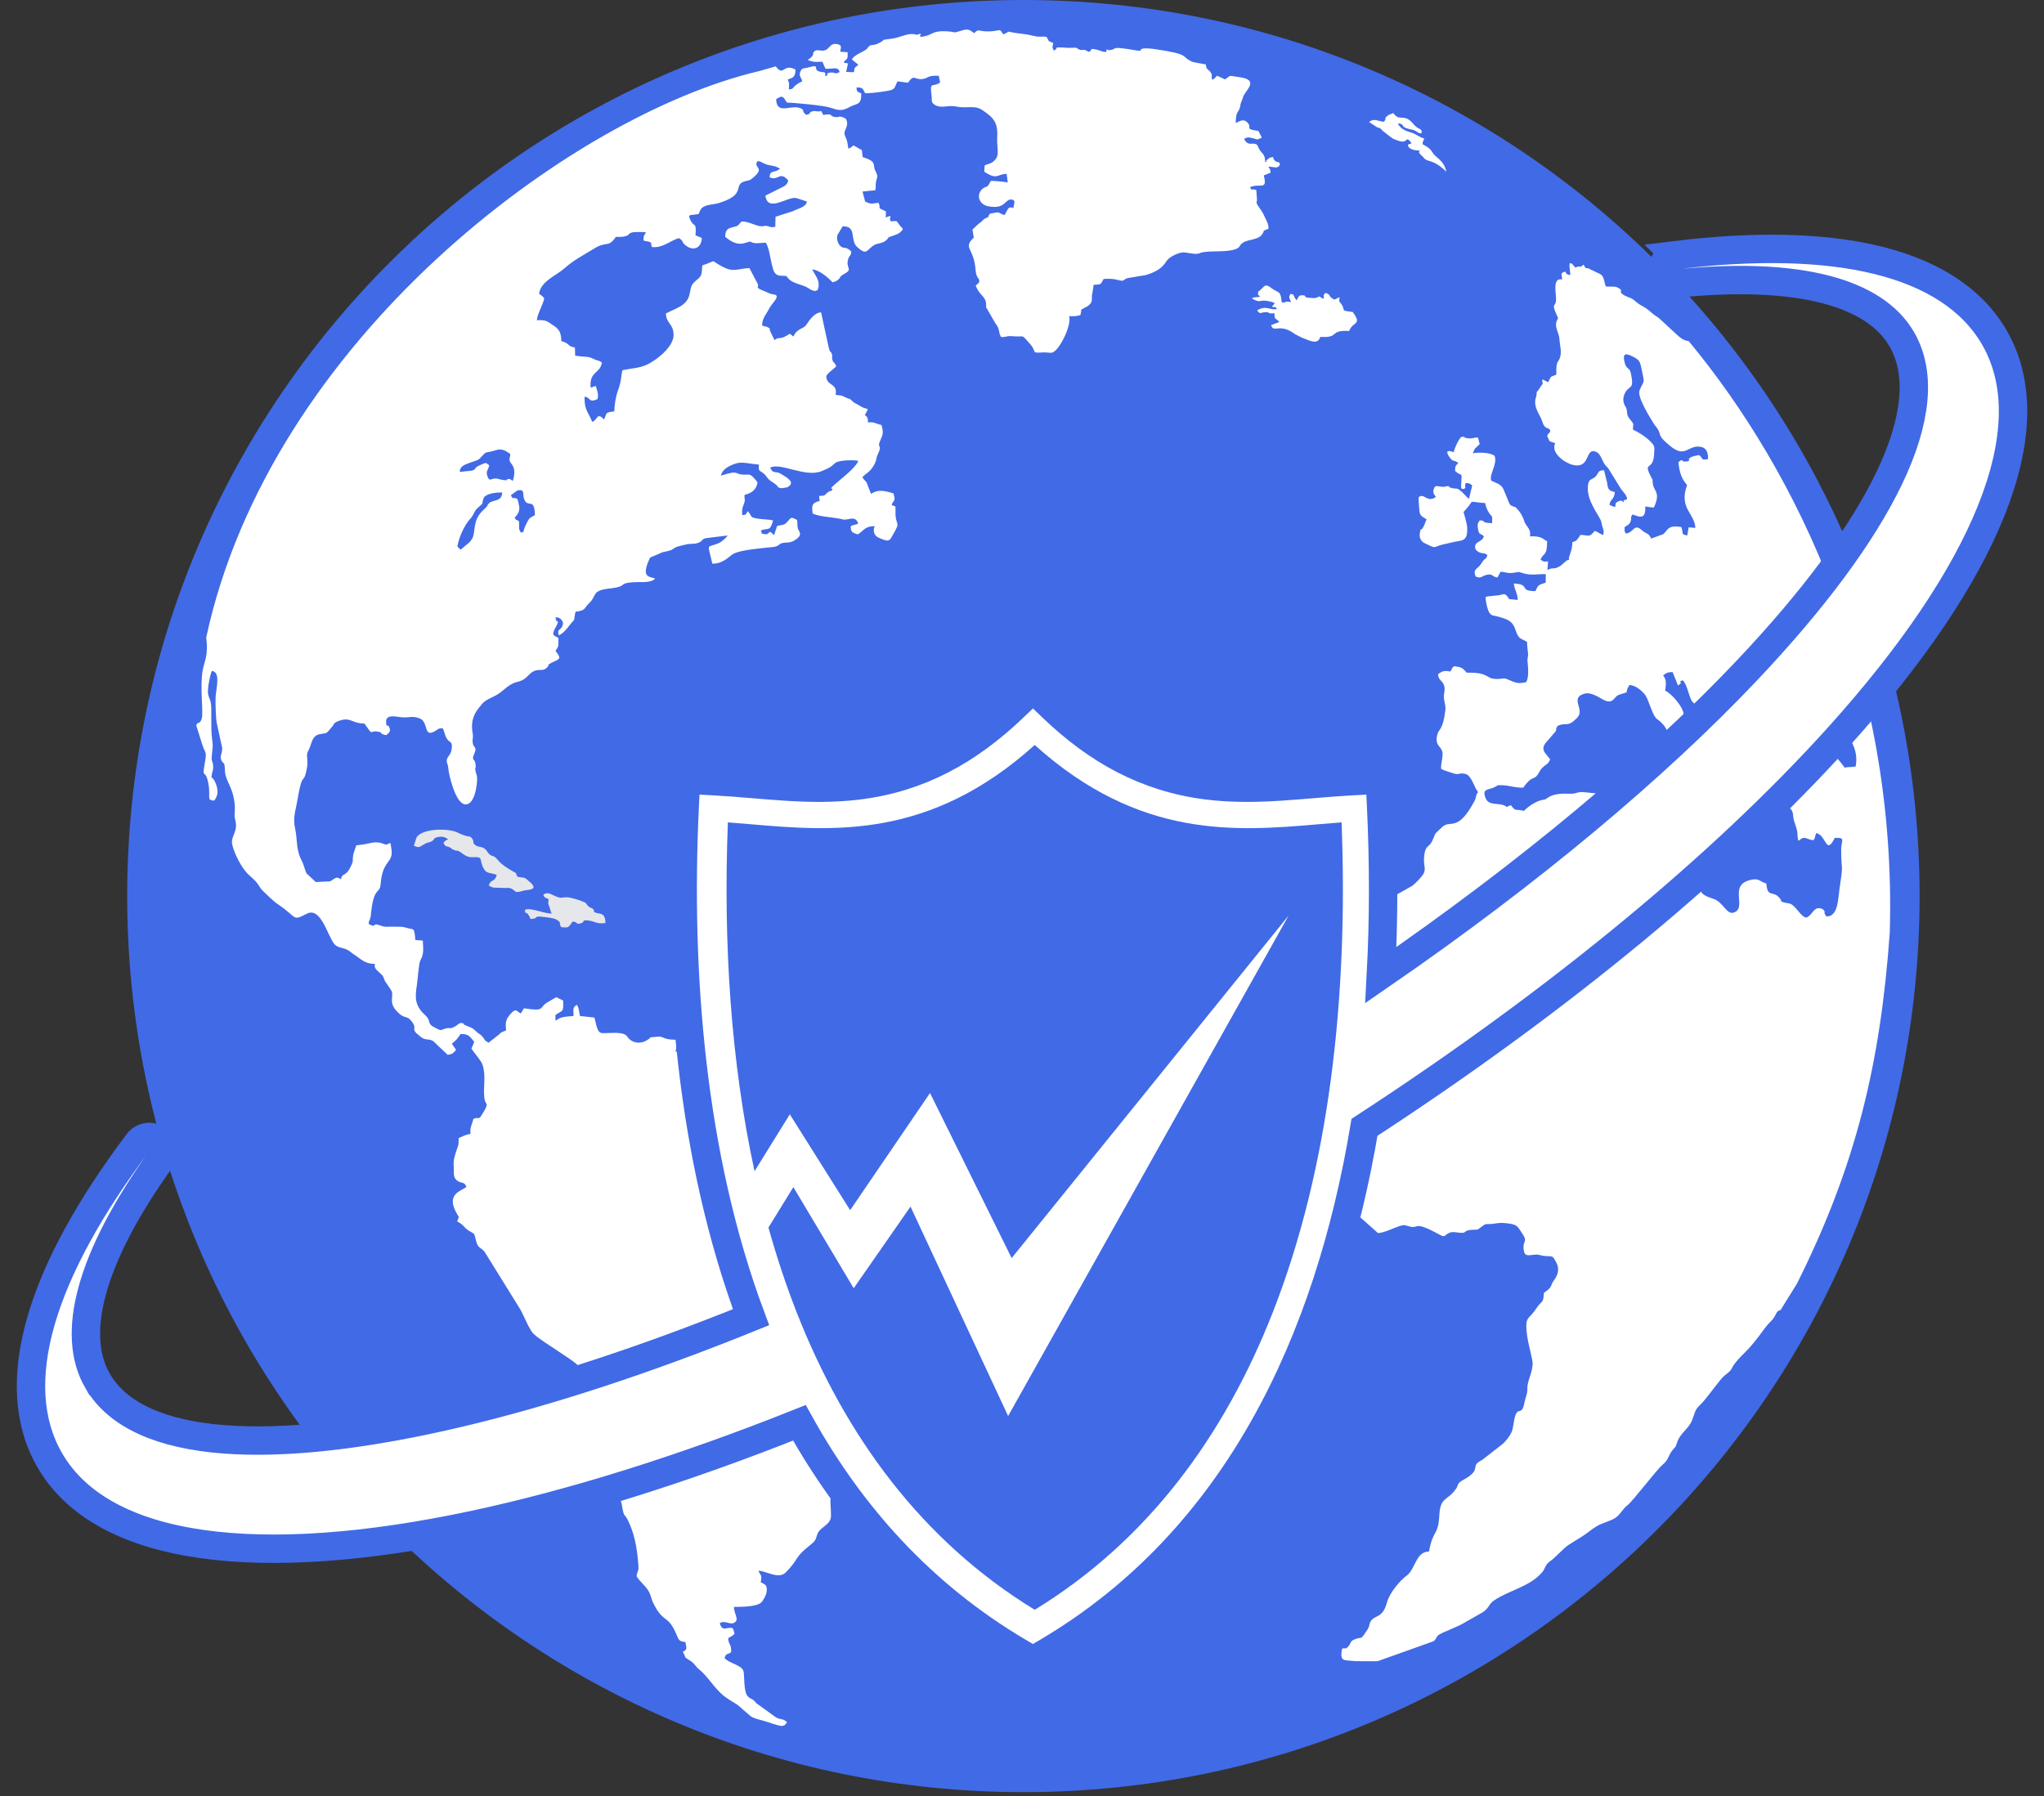 <?xml version="1.0" encoding="UTF-8"?> <svg xmlns="http://www.w3.org/2000/svg" width="66" height="58" viewBox="0 0 66 58" fill="none"><rect x="0" y="0" width="66" height="58" fill="#333333" stroke="none"/><path fill-rule="evenodd" clip-rule="evenodd" d="M33.045 0C49.027 0 61.983 12.956 61.983 28.938C61.983 44.92 49.027 57.876 33.045 57.876C17.063 57.876 4.107 44.92 4.107 28.938C4.107 12.956 17.063 0 33.045 0Z" fill="#416AE6"></path><path fill-rule="evenodd" clip-rule="evenodd" d="M16.759 16.834C16.643 16.756 16.687 16.827 16.617 16.721C16.811 16.511 16.792 16.42 16.71 16.118C16.544 16.021 16.581 16.167 16.501 16.005C16.547 15.899 16.473 16.018 16.551 15.951L16.617 15.905C16.685 15.859 16.686 15.838 16.765 15.83C16.945 15.811 16.873 15.966 16.919 16.101C17.036 16.443 17.258 16.03 17.273 16.635C17.123 16.728 17.109 16.69 17.005 16.895C16.837 17.227 16.97 17.145 16.831 17.202C16.735 17.113 16.767 17.019 16.759 16.834ZM14.805 17.688C14.753 17.615 14.762 17.674 14.791 17.545C14.845 17.313 14.969 17.038 15.11 16.846C15.192 16.735 15.207 16.753 15.286 16.605C15.365 16.457 15.343 16.479 15.461 16.371C15.646 16.202 15.533 16.32 15.613 16.097C15.67 15.936 16.03 15.899 16.214 15.905C16.21 16.214 15.912 16.13 15.795 16.248C15.693 16.352 15.803 16.292 15.604 16.474C15.241 16.807 15.371 17.175 15.245 17.398C15.184 17.507 15.118 17.548 15.04 17.611C14.833 17.778 14.906 17.771 14.805 17.688ZM14.844 15.241C14.85 15.072 14.967 15.017 15.165 14.947C15.465 14.841 15.439 14.871 15.579 14.714C15.712 14.566 15.701 14.629 15.914 14.566C16.126 14.504 16.209 14.465 16.477 14.662C16.474 14.793 16.429 14.791 16.463 14.9C16.489 14.982 16.666 15.057 16.586 15.428C16.55 15.597 16.535 15.504 16.504 15.494C16.439 15.472 16.508 15.469 16.429 15.47C16.297 15.473 16.459 15.536 16.213 15.496C16.109 15.479 16.077 15.447 15.966 15.454C15.854 15.461 15.79 15.577 15.726 15.335C15.691 15.206 15.767 15.184 15.797 15.025C15.677 14.93 15.694 14.941 15.56 14.995C15.243 15.121 15.419 15.148 15.235 15.199L14.844 15.241ZM6.657 20.595C6.74 21.168 6.59 21.37 6.542 21.664C6.449 22.222 6.578 23.005 6.511 23.217C6.449 23.412 6.36 23.297 6.338 23.43L6.53 24.042C6.641 24.375 6.683 24.236 6.609 24.668C6.523 25.173 6.616 24.828 6.712 25.222C6.798 25.58 6.717 25.781 6.784 25.826C6.925 25.872 6.918 25.879 6.992 25.726C7.065 25.577 7 25.342 6.917 25.2C6.838 25.063 6.816 25.174 6.84 25.01C6.858 24.89 6.897 24.872 6.881 24.716C6.865 24.554 6.822 24.611 6.839 24.414C6.863 24.131 6.887 24.122 6.846 23.841C6.8 23.531 6.844 22.843 6.808 22.698C6.744 22.436 6.693 22.51 6.723 22.188C6.733 22.082 6.802 21.721 6.843 21.669C7.132 21.694 6.98 22.236 6.963 22.491C6.951 22.663 6.971 23.241 6.999 23.348L7.174 24.152C7.187 24.3 7.094 24.415 7.14 24.53C7.219 24.727 7.253 24.535 7.263 24.901C7.27 25.138 7.44 25.353 7.52 25.652C7.648 26.128 7.534 26.259 7.596 26.481C7.7 26.849 7.446 27.002 7.496 27.26C7.548 27.535 7.802 28.041 8.023 28.243C8.114 28.326 8.194 28.393 8.273 28.482C8.362 28.583 8.394 28.681 8.482 28.764C8.652 28.926 8.803 29.087 9.004 29.224C9.615 29.639 9.429 29.754 9.906 29.508C10.363 29.272 10.58 30.232 10.794 30.485C10.886 30.593 10.997 30.594 11.134 30.64C11.28 30.689 11.321 30.755 11.434 30.827C11.664 30.973 11.769 31.128 12.109 31.13C12.067 31.262 12.165 31.326 12.248 31.405C12.38 31.532 12.345 31.471 12.428 31.678L12.624 31.97C12.74 32.12 12.544 32.347 12.773 32.613C13.082 32.972 13.117 32.736 13.315 33.015C13.493 33.266 13.213 33.197 13.573 33.474C13.579 33.478 13.587 33.486 13.593 33.491C13.753 33.615 13.844 33.529 13.99 33.624L14.456 34.065C14.64 34.035 14.611 34.02 14.726 33.909C14.67 33.8 14.64 33.802 14.593 33.704C14.766 33.553 14.727 33.6 14.871 33.393C15.125 33.386 15.171 33.471 15.314 33.647L15.222 33.865C15.282 33.964 15.534 34.25 15.576 34.373C15.701 34.738 15.6 35.086 15.638 35.452C15.666 35.713 15.831 35.571 15.563 35.994C15.435 36.198 15.488 36.048 15.285 36.133C15.238 36.333 15.17 36.393 15.193 36.622C15.011 36.642 14.978 36.689 14.812 36.752C14.807 37.045 14.795 36.97 14.725 37.198C14.669 37.377 14.635 37.484 14.652 37.667C14.666 37.803 14.62 37.984 14.721 38.091C14.871 38.25 14.99 38.127 15.059 38.331C14.913 38.458 14.389 38.546 14.738 39.169C14.836 39.346 14.829 39.259 14.761 39.446C14.977 39.554 14.956 39.622 15.118 39.731C15.348 39.885 15.294 39.768 15.374 40.08C15.43 40.298 15.502 40.276 15.64 40.414L16.793 42.275C16.921 42.49 17.083 42.937 17.234 43.08C17.402 43.239 17.743 43.444 17.941 43.581C18.433 43.92 18.612 43.987 18.939 44.389C19.021 44.49 19.198 44.547 19.311 44.621C19.326 44.85 19.297 44.882 19.396 45.063C19.503 45.257 19.477 45.174 19.511 45.439C19.55 45.747 19.66 45.691 19.658 46.272C19.657 46.721 19.872 46.94 19.861 47.052C19.85 47.161 19.804 47.137 19.825 47.243C19.854 47.389 19.848 47.271 19.909 47.375C20.031 47.582 19.884 47.973 19.933 48.223C19.957 48.347 20.047 48.417 20.074 48.574C20.172 49.135 20.132 48.736 20.352 49.268C20.513 49.656 20.579 50.093 20.612 50.529C20.632 50.796 20.576 50.694 20.556 50.908C20.677 51.102 20.869 51.224 20.971 51.438C21.025 51.553 21.034 51.65 21.093 51.769C21.442 52.474 21.561 52.09 21.867 52.841C21.926 52.984 21.954 53.007 22.131 53.029C22.158 53.203 22.214 53.273 22.047 53.343C22.201 53.625 22.037 53.46 22.31 53.647C22.435 53.732 22.461 53.824 22.573 53.911C22.834 54.114 23.061 54.51 23.352 54.752C23.442 54.827 23.564 54.9 23.667 54.966C23.726 55.003 23.781 55.032 23.828 55.068L24.247 55.431C24.392 55.517 24.556 55.537 24.732 55.595C24.905 55.652 25.046 55.706 25.236 55.741C25.37 55.708 25.328 55.725 25.414 55.619C25.274 55.482 25.217 55.553 25.055 55.461L24.42 55.003C24.29 54.834 24.273 54.904 24.148 54.785C23.997 54.64 24.049 54.063 24.001 53.951C23.92 53.76 23.536 53.716 23.396 53.546C23.451 53.371 23.484 53.449 23.608 53.356C23.621 53.082 23.52 53.116 23.512 52.905C23.608 52.834 23.633 52.86 23.719 52.755C23.662 52.551 23.675 52.562 23.485 52.577C23.476 52.578 23.29 52.67 23.244 52.415C23.432 52.309 23.586 52.51 23.737 52.386C23.862 52.282 23.705 52.132 23.698 51.895C23.976 51.893 24.422 51.888 24.576 51.755C24.637 51.702 24.744 51.512 24.756 51.394C24.78 51.162 24.688 51.176 24.565 51.097C24.61 50.837 24.562 50.904 24.489 50.725C24.751 50.738 25.142 51.011 25.372 50.78C25.796 50.355 25.637 50.305 26.153 49.903C26.318 49.775 26.333 49.738 26.384 49.566C26.462 49.306 26.828 49.259 26.832 48.96C26.837 48.535 26.726 48.248 26.999 48.112C27.251 47.986 27.478 47.846 27.768 47.79C28.067 47.733 27.96 47.727 28.158 47.611C28.418 47.458 28.81 47.729 29.106 47.582C29.267 47.503 29.338 47.515 29.495 47.456C29.52 47.374 29.524 47.238 29.576 47.144C29.636 47.038 29.676 47.062 29.758 46.987C29.854 46.899 29.844 46.816 29.901 46.755C30.025 46.624 30.019 46.773 30.099 46.604C30.15 46.501 30.055 46.313 30.162 46.186C30.339 45.975 30.245 46.073 30.349 45.805C30.516 45.376 30.43 45.993 30.549 44.912C30.562 44.797 30.54 44.875 30.573 44.753C30.573 44.753 30.598 44.683 30.602 44.669C30.605 44.66 30.608 44.65 30.611 44.64L30.7 44.356C30.934 44.378 30.706 44.4 30.927 44.452L31.239 44.173C31.402 44.025 31.283 43.961 31.468 43.837C31.676 43.697 32.002 43.561 32.169 43.367C32.661 42.797 32.722 42.762 32.591 42.194C32.551 42.024 32.601 41.925 32.62 41.748C32.421 41.667 32.266 41.709 32.054 41.64C31.731 41.537 31.574 41.218 31.307 41.029C30.903 40.744 31.175 40.589 30.514 40.504C30.21 40.464 30.215 40.542 29.988 40.428C29.306 40.083 29.529 40.239 29.155 40.233C29.145 40.233 29.133 40.232 29.124 40.231C29.115 40.23 29.101 40.225 29.094 40.224L29.037 40.203C28.908 40.095 29.057 39.82 28.841 39.728C28.605 39.626 28.534 39.665 28.061 39.412C27.959 39.358 27.969 39.335 27.854 39.282C27.508 39.119 27.539 39.316 27.355 39.365C27.36 39.278 27.385 39.221 27.379 39.151C27.355 38.891 27.22 39.019 26.851 38.889C26.734 38.848 26.663 38.885 26.556 38.847C26.497 38.826 26.512 38.826 26.485 38.809C26.554 38.631 26.871 38.397 26.873 38.197C26.714 37.968 26.601 38.254 26.477 37.717C26.405 37.404 26.493 37.325 26.399 37.069C26.116 36.961 26.295 37.106 26.097 36.854C25.871 36.566 25.866 36.513 25.517 36.415C25.256 36.341 25.457 36.307 25.266 36.175C25.207 36.133 25.097 36.154 24.981 36.084C24.811 35.982 24.869 36.045 24.709 36.085C24.444 35.822 24.536 35.994 24.357 36.031C24.334 36.036 24.004 35.964 23.917 35.944C23.802 35.714 23.908 35.819 23.714 35.656C23.59 35.552 23.588 35.536 23.401 35.48C23.393 35.155 23.179 35.022 22.989 34.874C22.891 34.798 22.812 34.695 22.727 34.643C22.503 34.505 22.533 34.683 22.382 34.585C22.333 34.536 22.422 34.413 22.429 34.302C22.436 34.187 22.381 34.139 22.287 34.101C21.934 33.959 21.994 33.871 21.818 33.972C21.816 33.767 21.918 33.845 21.899 33.588C21.804 33.571 21.719 33.579 21.619 33.566C21.372 33.535 21.43 33.451 21.159 33.486C20.942 33.515 21.089 33.45 20.934 33.565C20.745 33.704 20.482 33.723 20.297 33.532L20.233 33.449C20.091 33.294 19.573 33.383 19.429 33.362C19.262 33.338 19.248 33.021 19.192 32.862L18.726 32.81C18.698 32.684 18.698 32.546 18.627 32.452C18.486 32.521 18.518 32.599 18.52 32.81C18.403 32.821 18.275 32.828 18.182 32.849C17.99 32.892 18.061 32.915 17.934 32.955L17.935 32.778C18.172 32.614 18.198 32.714 18.184 32.312L17.962 32.204C17.848 32.27 17.806 32.297 17.694 32.36C17.377 32.536 17.643 32.675 16.917 32.562L16.819 32.728C16.681 32.682 16.683 32.506 16.455 32.779C16.322 32.939 16.321 33.044 16.341 33.276C16.095 33.371 16.199 33.352 16.045 33.462L15.774 33.675C15.588 33.557 15.691 33.604 15.573 33.471C15.484 33.371 15.474 33.409 15.366 33.301C15.227 33.162 15.168 33.181 15 33.098C14.879 33.038 15.108 33.079 14.871 33.033C14.775 33.081 14.727 33.14 14.633 33.18C14.508 33.234 14.545 33.177 14.399 33.213C14.188 33.266 14.295 33.319 14.001 33.164C13.783 33.05 13.927 32.962 13.732 32.787C13.408 32.494 13.389 32.245 13.461 31.813C13.484 31.675 13.521 31.115 13.571 31.022C13.685 30.811 13.671 30.679 13.652 30.376L13.412 30.357C13.377 29.94 13.361 30.027 13.187 29.979C12.948 29.913 12.985 29.933 12.735 29.927C12.497 29.92 12.461 29.957 12.262 29.882C11.996 29.782 12.172 29.994 11.902 29.835C11.924 29.65 11.909 29.825 11.952 29.667C11.979 29.569 11.971 29.581 11.983 29.467C12.079 28.599 12.264 28.899 12.292 28.539C12.345 27.872 12.597 27.88 12.643 27.604C12.66 27.505 12.627 27.346 12.609 27.224C12.492 27.259 12.493 27.293 12.427 27.267C12.067 27.124 12.023 27.255 11.504 27.299C11.474 27.406 11.42 27.523 11.404 27.618C11.374 27.803 11.421 27.774 11.348 27.937C11.303 28.038 11.252 28.13 11.187 28.189C11.077 28.286 11.038 28.236 11.013 28.392C10.928 28.367 10.922 28.318 10.829 28.358C10.72 28.404 10.704 28.482 10.553 28.466L10.197 28.485L9.903 28.21C9.858 28.149 9.815 27.937 9.757 27.827C9.597 27.521 9.601 27.334 9.564 26.974C9.532 26.661 9.437 26.587 9.559 26.065C9.609 25.849 9.673 25.358 9.755 25.208C9.803 25.119 9.819 25.155 9.863 25.014C9.886 24.943 9.896 24.872 9.911 24.796C9.953 24.588 9.899 24.47 9.918 24.344C9.926 24.289 9.964 24.235 9.993 24.165C10.07 23.98 10.083 23.759 10.32 23.711C10.578 23.66 10.507 23.717 10.674 23.53C10.811 23.378 10.745 23.353 10.946 23.279C11.319 23.143 11.354 23.363 11.768 23.367C12.085 23.819 11.893 23.568 12.222 23.632C12.384 23.664 12.23 23.698 12.473 23.742C12.534 23.684 12.62 23.638 12.583 23.527C12.511 23.314 12.478 23.553 12.467 23.321C12.455 23.066 12.749 23.138 12.962 23.163C13.19 23.19 13.313 23.102 13.557 23.203C13.852 23.326 13.658 23.844 14.06 23.603C14.162 23.542 14.137 23.521 14.293 23.518C14.365 23.642 14.359 23.76 14.436 23.866C14.528 23.991 14.6 23.943 14.59 24.127C14.579 24.355 14.486 24.393 14.447 24.481C14.388 24.616 14.461 24.642 14.473 24.795C14.488 24.999 14.693 25.909 14.998 25.973C15.316 26.039 15.406 25.374 15.406 25.163C15.406 25.009 15.376 25.019 15.356 24.909C15.324 24.735 15.368 24.877 15.358 24.712C15.343 24.466 15.21 24.59 15.309 24.356C15.427 24.078 15.276 24.192 15.26 23.957C15.252 23.846 15.278 23.86 15.27 23.743C15.266 23.691 15.246 23.608 15.242 23.506C15.228 23.117 15.408 22.925 15.567 22.731C15.711 22.555 15.978 22.526 16.232 22.303C16.65 21.936 16.688 22.091 16.94 21.92C17.064 21.835 17.108 21.728 17.251 21.668C17.431 21.593 17.533 21.693 17.667 21.554C17.766 21.451 17.63 21.497 17.813 21.401C18.032 21.287 18.171 21.303 17.935 21.018C18.066 20.846 18.017 20.861 18.033 20.604C17.952 20.547 17.947 20.576 17.862 20.491C17.871 20.339 17.937 20.294 17.987 20.171C18.069 19.971 17.968 20.178 17.935 19.936C18.086 19.938 18.134 20 18.181 20.113C18.152 20.396 17.963 20.268 18.044 20.521C18.193 20.441 18.272 20.345 18.387 20.197C18.604 19.917 18.497 20.164 18.583 19.755C18.924 19.717 18.842 19.65 19.041 19.46C19.152 19.354 19.148 19.291 19.235 19.165C19.325 19.035 19.599 19.017 19.742 18.999C20.266 18.932 19.951 18.845 20.413 18.805C20.671 18.782 21.012 18.846 21.155 18.684C20.992 18.618 20.696 18.672 20.954 18.09C20.992 18.004 20.972 18.018 21.059 17.976L21.273 17.887C21.425 17.811 21.425 17.833 21.588 17.79C21.768 17.743 21.732 17.706 21.868 17.655C21.905 17.641 22.131 17.587 22.167 17.58C22.319 17.549 22.41 17.579 22.538 17.533C22.715 17.469 22.635 17.412 22.795 17.379L23.495 17.294C23.465 17.357 23.29 17.5 23.246 17.521C22.808 17.731 22.834 17.466 23.001 18.203C23.186 18.202 23.275 18.16 23.399 18.09C23.504 18.031 23.604 17.926 23.682 17.885C23.931 17.753 24.619 17.701 24.934 17.669C25.187 17.643 25.132 17.556 25.279 17.534C25.393 17.516 25.512 17.535 25.634 17.462C25.861 17.329 25.865 17.252 25.785 17.116C25.728 17.019 25.759 16.89 25.736 16.789C25.542 16.693 25.556 16.7 25.432 16.84C25.296 16.994 25.27 16.93 25.092 16.988L24.997 17.273C24.912 17.241 24.945 17.203 24.859 17.176C24.792 17.227 24.791 17.27 24.676 17.246C24.532 17.216 24.648 17.296 24.567 17.133C24.796 17.032 24.86 17.191 24.963 16.806C24.794 16.768 24.634 16.776 24.458 16.748C24.184 16.705 24.299 16.669 24.143 16.507C24.076 16.611 24.112 16.625 23.964 16.637C23.961 16.419 23.957 16.45 24.016 16.287C24.084 16.098 24.026 16.167 24.043 15.981C24.267 15.923 24.407 15.831 24.463 15.591C24.42 15.511 24.388 15.486 24.338 15.43C24.189 15.26 24.138 15.357 23.921 15.32C23.822 15.304 23.812 15.274 23.72 15.263C23.615 15.251 23.38 15.331 23.281 15.36C23.317 15.141 23.576 15.025 23.778 14.963C23.975 14.902 24.263 14.993 24.506 15.001C24.475 15.306 24.57 15.141 24.752 15.395C24.862 15.549 24.936 15.546 25.079 15.672C25.135 15.721 25.103 15.75 25.211 15.762C25.217 15.763 25.232 15.767 25.239 15.767L25.416 15.739C25.742 15.575 25.344 15.388 25.22 15.306C25.05 15.194 24.959 15.323 24.87 15.101C25.215 14.925 26.018 15.443 26.546 15.208C26.783 15.103 26.78 15.12 26.971 14.951C27.083 14.851 27.635 14.849 27.713 14.886C27.616 15.134 27.095 15.507 26.891 15.703C26.74 15.846 26.963 15.72 26.851 15.842C26.776 15.924 26.89 15.807 26.761 15.878C26.682 15.922 26.672 15.98 26.589 16.007C26.589 16.007 26.469 16.016 26.448 16.018L26.466 16.18C26.202 16.236 26.21 16.341 26.241 16.585C26.477 16.688 26.77 16.691 27.07 16.743C27.31 16.786 27.192 16.801 27.45 16.755C27.603 16.728 27.666 16.781 27.712 16.908C27.603 16.964 27.571 16.932 27.47 16.995C27.465 17.198 27.545 17.207 27.701 17.257C27.709 17.251 27.762 17.215 27.764 17.213L27.804 17.18C27.81 17.175 27.818 17.167 27.824 17.162C27.953 17.046 28.03 16.995 28.243 16.993C28.218 17.069 28.199 17.102 28.224 17.198C28.26 17.34 28.38 17.368 28.531 17.43L28.631 17.456C28.636 17.456 28.653 17.463 28.656 17.455C28.659 17.447 28.673 17.454 28.681 17.452C28.759 17.425 28.765 17.384 28.808 17.312C29.126 16.772 28.9 17.041 28.915 16.501C28.921 16.286 28.912 16.378 28.79 16.307C28.855 16.114 28.931 16.231 28.851 15.933C28.568 15.852 28.361 15.79 28.126 15.95L28.006 15.648C27.983 15.523 27.881 15.516 27.85 15.402C27.985 15.27 28.071 15.255 28.188 15.073C28.329 14.853 28.267 14.83 28.347 14.666C28.509 14.332 28.298 14.492 28.426 14.219C28.505 14.051 28.536 13.954 28.461 13.723C28.238 13.679 28.253 13.62 28.025 13.641C28.022 13.533 28.036 13.554 27.995 13.473C27.947 13.376 28.043 13.534 27.963 13.434C27.96 13.43 27.946 13.429 27.944 13.418C27.941 13.408 27.929 13.41 27.924 13.405C27.95 13.36 27.994 13.283 28.023 13.216L27.941 13.186C27.896 13.17 27.898 13.176 27.858 13.158L27.617 13.022C27.55 12.985 27.605 13.025 27.548 12.976C27.342 12.801 27.544 12.946 27.296 12.83C27.132 12.754 27.206 12.783 26.982 12.751C27.053 12.366 26.698 12.475 26.68 12.161C26.695 12.057 26.93 11.919 27.001 11.827C26.945 11.684 26.922 11.739 26.886 11.645C26.84 11.527 26.896 11.54 26.859 11.433C26.819 11.314 26.817 11.431 26.762 11.237L26.512 10.086C26.304 10.097 26.148 10.318 26.043 10.48C25.939 10.642 25.742 10.586 25.618 10.87C25.463 10.74 25.543 10.77 25.344 10.871C25.177 10.957 25.153 10.872 25.008 10.983L24.877 10.712C24.814 10.578 24.917 10.635 24.767 10.557C24.687 10.515 24.712 10.574 24.607 10.502C24.616 10.261 24.75 10.14 24.829 9.978C24.927 9.778 25.243 9.539 24.976 9.507C24.834 9.49 24.753 9.424 24.628 9.381L24.518 9.332C24.514 9.32 24.501 9.322 24.494 9.315C24.413 9.21 24.518 9.3 24.465 9.165L24.198 8.656C23.796 8.682 23.689 8.798 23.347 8.622C22.869 8.375 23.208 8.4 22.676 8.571C22.65 8.77 22.696 8.879 22.536 9.009C22.322 9.182 22.319 9.219 22.267 9.492C22.194 9.878 21.82 9.952 21.5 10.125C21.52 10.466 21.741 10.439 21.75 10.815C21.758 11.186 21.214 11.631 20.866 11.786C20.621 11.894 20.371 11.896 20.101 11.955C20.052 12.086 20.079 12.282 19.955 12.608C19.89 12.778 19.837 13.068 19.837 13.285C19.498 13.324 19.612 13.35 19.503 13.546C19.263 13.292 19.305 13.568 19.124 13.623L19.032 13.426C18.908 13.211 18.87 13.077 18.876 12.811C19.085 12.833 18.992 13.021 19.292 12.891C19.339 12.736 19.282 12.631 19.238 12.464L19.073 12.519C19.017 11.989 19.38 12.076 19.435 11.708C19.312 11.618 19.288 11.656 19.171 11.593C18.976 11.49 18.86 11.539 18.572 11.484L18.563 11.22C18.322 11.195 18.4 11.082 18.126 11.016C18.118 10.67 18.017 10.603 17.784 10.455L17.739 10.424C17.602 10.329 17.506 10.338 17.333 10.34C17.361 10.116 17.518 9.876 17.574 9.639C17.52 9.551 17.483 9.551 17.407 9.485C17.46 9.08 17.959 8.905 18.231 8.661C18.528 8.396 18.859 8.229 19.204 8.016C19.591 7.779 19.641 8.012 19.884 7.651C19.98 7.647 20.085 7.658 20.177 7.633C20.334 7.591 20.274 7.56 20.367 7.52C20.468 7.477 20.702 7.498 20.854 7.497C20.804 7.632 20.784 7.546 20.778 7.765C20.876 7.808 20.945 7.782 21.004 7.83C21.075 7.888 20.989 7.832 21.052 7.977C21.391 8.021 21.635 7.777 21.919 7.689C22.102 7.801 21.976 7.8 22.152 7.934C22.395 8.118 22.651 8.009 22.661 7.684L22.458 7.6C22.493 7.111 22.407 7.394 22.27 7.054C22.22 6.929 22.279 6.954 22.409 6.933C22.65 6.894 22.511 6.951 22.629 6.761C22.731 6.598 23.026 6.614 23.208 6.558C24.137 6.273 23.644 5.973 24.05 5.855C24.218 5.807 24.195 5.843 24.317 5.739C24.683 5.43 24.39 5.434 24.426 5.272C24.451 5.156 24.547 5.215 24.634 5.261C24.866 5.383 24.981 5.312 25.187 5.45C25.004 5.6 24.857 5.477 24.852 5.727C25.13 5.859 25.178 5.504 25.452 5.829C25.431 5.913 25.401 5.968 25.315 6.017L24.714 6.318C24.79 6.893 25.46 6.315 25.723 6.399L26.053 6.507C26.037 6.691 25.757 6.736 25.624 6.809C25.62 6.811 25.61 6.816 25.606 6.819L25.041 7L25.034 7.326C24.827 7.356 24.9 7.307 24.726 7.295C24.629 7.288 24.747 7.298 24.606 7.308L24.514 7.3C24.31 7.252 24.169 7.154 23.944 7.152L23.821 7.289C23.599 7.38 23.42 7.316 23.417 7.652C23.569 7.765 23.771 7.932 24.048 7.849C24.332 7.764 24.153 7.818 24.377 7.852C24.462 7.864 24.598 7.837 24.732 7.84C24.84 8.036 24.866 8.311 24.919 8.523C24.977 8.759 25.003 8.91 25.256 8.907C25.465 8.904 25.366 8.933 25.519 9.051C25.673 9.171 25.93 9.195 26.099 9.304C26.184 9.359 26.233 9.393 26.325 9.395C26.33 9.395 26.348 9.399 26.352 9.39C26.376 9.334 26.385 9.454 26.425 9.285C26.479 9.055 26.325 8.898 26.224 8.701C26.443 8.71 26.746 8.966 26.881 9.117C26.963 9.089 26.983 9.097 27.054 9.04C27.19 8.931 27.048 8.966 27.29 8.829C27.529 8.693 27.326 8.655 27.374 8.421C27.416 8.217 27.458 8.326 27.49 8.128C27.439 8.076 27.449 8.076 27.367 8.032C27.296 7.994 27.324 8.013 27.248 8.002C27.068 7.974 26.983 7.698 27.052 7.571L27.208 7.31C27.687 7.299 27.426 7.749 27.682 7.982C28.002 8.271 27.978 8.064 28.225 7.916C28.328 7.854 28.477 7.863 28.584 7.784C28.76 7.653 28.561 7.7 28.882 7.596C29.037 7.546 29.069 7.506 29.152 7.414C29.09 7.257 29.159 7.414 29.073 7.304C28.899 7.079 29.016 7.152 28.752 7.144C28.696 6.994 28.859 6.922 28.601 7.023L28.607 6.829C28.268 6.674 28.475 6.758 28.365 6.548C28.139 6.577 28.146 6.602 27.936 6.513L27.851 6.187L28.264 6.143C28.286 6.043 28.27 6.011 28.278 5.933C28.305 5.672 28.391 5.776 28.254 5.491C28.172 5.322 28.337 5.225 27.853 5.07L27.831 4.849C27.41 4.619 27.654 4.701 27.396 4.8C27.372 4.699 27.369 4.612 27.346 4.537C27.324 4.468 27.276 4.378 27.268 4.323C27.249 4.185 27.439 4.057 27.309 3.832C27.067 3.7 27.119 3.814 26.943 3.775C26.752 3.733 26.926 3.657 26.582 3.712L26.518 3.585C26.385 3.627 26.335 3.562 26.23 3.595C26.077 3.645 26.233 3.666 26.028 3.709C25.857 3.562 26.006 3.579 25.865 3.504C25.566 3.347 25.082 3.744 25.061 3.203C25.29 3.052 25.284 3.134 25.412 3.314C25.623 3.314 26.599 3.406 26.801 3.474C27.064 3.561 27.174 3.598 27.425 3.461C27.674 3.325 27.816 3.412 27.809 3.017C27.696 2.957 27.665 2.991 27.658 2.823C27.886 2.823 27.851 2.878 27.938 3.012C28.123 3.014 28.439 2.97 28.602 2.944C28.929 2.892 28.861 2.858 28.98 2.627L29.318 2.672C29.524 2.374 29.519 2.588 29.791 2.551C29.997 2.523 29.907 2.434 30.314 2.447C30.328 2.584 30.34 2.53 30.355 2.663C30.113 2.842 30.016 2.595 30.079 3.087C30.101 3.253 30.052 3.296 30.175 3.38C30.356 3.502 30.558 3.414 30.771 3.427C30.903 3.436 30.94 3.463 31.114 3.465C31.363 3.468 31.53 3.425 31.728 3.56C32.112 3.824 32.226 3.967 32.199 4.47C32.187 4.692 32.255 4.965 32.183 5.086C32.055 5.3 31.935 5.273 31.794 5.342L31.781 5.543C32.204 5.829 32.193 5.62 32.505 5.614L32.54 5.896C32.473 5.871 32.072 5.836 31.996 5.842C31.975 5.873 31.906 5.995 31.903 5.997C31.846 6.049 31.812 6.031 31.748 6.079C31.55 6.23 31.576 6.476 31.748 6.594C31.807 6.634 31.838 6.648 31.91 6.662C32.481 6.769 32.438 6.423 32.66 6.444C32.815 6.46 32.738 6.575 32.722 6.719C32.539 6.642 32.543 6.788 32.435 6.948C32.161 6.849 32.335 6.833 31.962 6.901C31.852 7.059 32.01 6.947 31.863 7.031C31.798 7.069 31.843 7.026 31.768 7.082L31.71 7.138C31.704 7.144 31.697 7.152 31.691 7.158C31.641 7.202 31.64 7.193 31.604 7.222L31.401 7.413L31.442 7.676C31.078 8.02 31.451 7.995 31.5 8.713C31.521 9.008 31.643 8.982 31.618 9.097C31.604 9.162 31.562 9.159 31.505 9.221C31.626 9.548 31.823 9.558 31.84 9.809C31.857 10.049 31.813 9.856 31.897 10.019L32.133 10.428C32.314 10.665 32.222 10.709 32.322 10.883C32.517 10.896 32.476 10.839 32.691 10.858C33.113 10.896 32.952 10.76 33.261 11.109C33.513 11.393 33.245 11.403 33.719 11.38C33.806 11.376 33.916 11.411 33.992 11.381C34.222 11.292 34.615 10.48 34.52 10.212C34.591 10.211 34.706 10.217 34.771 10.203C34.939 10.167 34.874 10.177 34.902 10.097C34.951 9.953 34.827 10.066 34.98 9.962C35.051 9.913 35.074 9.928 35.151 9.864C35.325 9.721 35.219 9.629 35.276 9.451L35.313 9.197C35.605 9.189 35.527 9.168 35.639 9.007C35.848 9.002 35.929 8.998 36.093 9.041C36.341 9.105 36.241 9.029 36.41 8.981L36.993 8.884C37.286 8.794 37.508 8.69 37.672 8.424C37.752 8.295 38.08 8.131 38.256 8.152C38.385 8.168 38.568 8.213 38.68 8.193C38.78 8.175 38.742 8.161 38.851 8.144C39.148 8.096 39.619 8.146 39.889 8.049C40.073 7.983 39.982 7.942 40.134 7.838C40.307 7.721 40.634 7.756 40.759 7.56C40.872 7.385 40.702 7.505 40.962 7.386C40.958 7.208 40.888 7.123 40.836 7.002C40.724 6.736 40.566 6.624 40.572 6.526C40.577 6.449 40.577 6.58 40.588 6.457L40.567 6.14C40.367 6.059 40.483 6.213 40.356 6.051C40.668 5.895 40.94 6.176 40.807 5.666L41.028 5.575C41.004 5.391 41.02 5.523 40.959 5.382C41.174 5.39 41.262 5.466 41.335 5.301C41.23 5.144 41.296 5.291 41.198 5.212C41.163 5.184 41.127 5.166 41.116 5.098C41.113 5.084 41.11 5.079 41.104 5.07C40.953 5.107 41.028 5.073 40.942 5.138C40.652 5.356 41.105 5.124 40.848 5.218C40.852 4.944 40.73 4.977 40.643 4.782C40.609 4.705 40.603 4.657 40.498 4.641L40.442 4.639C40.398 4.637 40.389 4.651 40.331 4.636C40.248 4.616 40.207 4.563 40.172 4.482C40.291 4.422 40.321 4.431 40.473 4.468C40.666 4.515 40.536 4.524 40.742 4.448C40.731 4.403 40.675 4.311 40.631 4.229C40.178 4.163 40.425 4.147 40.306 3.99C40.158 3.795 40.013 3.928 39.905 3.975C39.897 3.871 39.909 3.833 39.918 3.752C39.936 3.604 40.026 3.58 40.047 3.419C40.063 3.292 40.09 3.307 40.14 3.13C40.198 2.927 40.703 2.575 40.004 2.49C39.687 2.451 39.769 2.402 39.557 2.564L39.299 2.445C39.213 2.524 39.245 2.518 39.145 2.577C39.088 2.475 39.189 2.429 39.058 2.296C38.931 2.167 38.971 2.255 38.936 2.08C38.833 2.057 38.548 2.017 38.494 1.993C38.087 1.808 38.472 1.765 37.32 1.59C37.191 1.57 36.946 1.545 36.876 1.577C36.725 1.647 36.997 1.648 36.716 1.633C36.673 1.63 36.538 1.601 36.481 1.593C35.861 1.499 36.073 1.578 35.868 1.615C35.678 1.649 35.786 1.484 35.712 1.681C35.54 1.672 35.515 1.604 35.262 1.579C35.123 1.705 35.288 1.631 35.145 1.674C34.975 1.556 34.986 1.645 34.866 1.606C34.739 1.565 34.855 1.53 34.597 1.543C34.418 1.552 34.42 1.536 34.277 1.532C34.001 1.526 34.208 1.54 34.029 1.635C33.97 1.527 33.979 1.531 34.01 1.39C33.797 1.288 33.919 1.394 33.792 1.19C33.599 1.167 33.58 1.209 33.374 1.158C33.26 1.131 33.148 1.108 33.026 1.095C32.351 1.018 32.71 0.979 32.398 1.109C32.324 1.028 32.375 1.049 32.284 0.972C32.106 0.995 32.017 1.028 31.792 1.01C31.572 0.993 31.592 0.934 31.457 1.071C31.302 0.962 31.264 0.917 31.029 0.994C30.749 1.085 30.871 1.028 30.583 1.012C30.038 0.981 30.132 1.158 29.721 1.19C29.671 1.07 29.763 1.196 29.721 1.087C29.538 1.152 29.623 1.11 29.479 1.1C29.288 1.087 29.065 1.199 28.862 1.239C28.794 1.252 28.697 1.259 28.629 1.271C28.404 1.311 28.613 1.259 28.451 1.354C28.135 1.539 28.143 1.37 28.006 1.557C27.967 1.611 28.048 1.543 27.965 1.601C27.823 1.699 27.61 1.763 27.508 1.909C27.559 1.988 27.63 2 27.713 2.097C27.608 2.19 27.587 2.154 27.575 2.331L27.322 2.324L27.382 2.048L27.24 2.022C27.308 1.878 27.395 1.979 27.367 1.685L27.133 1.67C27.142 1.54 27.206 1.46 27.041 1.426C26.762 1.368 26.813 1.629 26.557 1.635C26.452 1.637 26.36 1.595 26.299 1.656C26.194 1.76 26.331 1.743 26.153 1.884C26.054 1.962 26.148 1.84 26.093 1.943C26.288 2.012 26.31 2 26.555 1.994C26.574 2.026 26.623 2.159 26.656 2.222C26.974 2.222 27.046 2.15 27.113 2.324C26.961 2.417 26.953 2.325 26.824 2.343C26.585 2.378 26.829 2.397 26.642 2.463C26.655 2.345 26.666 2.414 26.625 2.334C26.09 2.307 26.613 2.032 26.072 2.185C25.944 2.221 25.901 2.174 25.838 2.325C25.79 2.439 25.867 2.498 25.905 2.624C25.525 2.804 25.683 2.88 25.472 2.887C25.473 2.812 25.483 2.744 25.479 2.7C25.47 2.622 25.458 2.663 25.438 2.563C25.624 2.512 25.679 2.473 25.687 2.248C25.282 2.025 25.314 2.498 25.048 2.143L24.526 2.293C18.475 3.704 8.727 10.967 6.657 20.596L6.657 20.595Z" fill="white"></path><path fill-rule="evenodd" clip-rule="evenodd" d="M59.168 22.964C59.266 23.169 59.293 23.091 59.419 23.244C59.582 23.441 59.477 23.527 59.627 23.714C59.854 23.999 60 24.37 59.916 24.756C59.808 24.778 59.706 24.762 59.563 24.789L59.42 24.602C59.207 24.375 59.164 24.171 58.931 24.165C58.492 24.155 58.73 24.769 58.165 24.462C57.845 24.288 58.042 24.212 57.882 23.912C57.76 23.684 57.833 23.943 57.904 23.267C57.923 23.085 57.878 23.031 57.888 22.908C57.911 22.638 58.071 22.834 57.985 22.281C57.978 22.232 58.008 22.057 58.05 21.976C58.167 21.745 58.194 21.951 58.232 22.014C58.345 22.203 58.301 22.063 58.471 22.187C58.447 22.347 58.412 22.283 58.408 22.491C58.501 22.586 58.58 22.599 58.624 22.754C58.679 22.942 58.631 23.007 58.781 23.099L58.9 22.907C58.955 22.846 59.002 22.84 59.11 22.837C59.136 22.883 59.14 22.904 59.168 22.964ZM61.02 30.118C60.719 34.333 59.938 37.621 58.027 41.447L57.494 42.308C57.329 42.333 57.373 42.486 57.179 42.672C57.03 42.815 56.937 42.962 56.809 43.131C56.395 43.677 56.291 43.696 56.049 43.992C55.859 44.225 55.987 44.197 55.686 44.422C55.555 44.52 55.107 45.163 54.936 45.329C54.713 45.544 54.755 45.556 54.64 45.859C54.534 46.137 54.249 46.284 54.154 46.578C54.084 46.793 54.111 46.693 53.998 46.84C53.856 47.026 53.889 47.132 53.676 47.311C53.481 47.475 52.725 48.48 52.538 48.623C52.381 48.744 52.304 48.943 52.124 49.041C51.929 49.147 51.749 49.173 51.549 49.294C51.365 49.406 51.256 49.511 51.084 49.62C50.453 50.021 50.72 49.81 50.17 50.325C50.08 50.409 50.014 50.428 49.948 50.517C49.876 50.614 49.881 50.675 49.793 50.778C49.404 51.237 48.741 51.351 48.246 51.682C48.055 51.81 48.097 51.941 47.829 52.095L47.324 52.381C47.082 52.536 46.622 52.695 46.481 52.782C46.359 52.856 46.402 52.914 46.289 53.003L44.478 53.649L43.76 53.647C43.417 53.598 43.246 53.695 43.336 53.244C43.434 53.205 43.437 53.288 43.544 53.163C43.616 53.078 43.592 53.008 43.717 52.952C44.018 52.817 43.886 53.029 44.15 52.635C44.232 52.513 44.197 52.47 44.256 52.365C44.379 52.148 44.644 52.277 44.782 51.759C44.868 51.436 45.206 51.04 45.417 50.888C45.705 50.68 45.71 50.108 46.142 50.106C46.278 49.352 46.438 49.646 46.478 48.902C46.508 48.342 46.754 48.461 47.016 48.077C47.078 47.988 47.042 48.005 47.089 47.923C47.158 47.802 47.35 47.773 47.524 47.604C47.75 47.384 47.502 47.327 47.859 47.147L48.515 46.636C48.63 46.539 48.805 46.312 48.839 46.163C48.859 46.072 48.878 45.94 48.896 45.846C48.985 45.383 49.125 45.734 49.208 45.366C49.24 45.228 49.243 45.199 49.285 45.068C49.34 44.896 49.301 44.847 49.332 44.698C49.383 44.455 49.462 44.345 49.488 44.06C49.505 43.874 49.262 43.224 49.286 42.765C49.297 42.535 49.417 42.544 49.588 42.282C49.807 41.947 49.822 42.142 49.854 41.748C49.9 41.712 49.989 41.66 50.037 41.601C50.115 41.504 50.084 41.477 50.172 41.356C50.287 41.196 50.372 41.004 50.255 40.775C50.251 40.768 50.245 40.759 50.241 40.752C50.122 40.523 50.127 40.586 49.863 40.56C49.728 40.547 49.704 40.504 49.554 40.519C49.334 40.54 49.215 40.595 49.195 40.316C49.176 40.049 49.337 40.109 49.157 39.84C48.979 39.573 48.992 39.54 48.597 39.499C48.416 39.481 48.315 39.511 48.184 39.524C47.953 39.548 47.997 39.493 47.833 39.621C47.656 39.76 47.708 39.693 47.476 39.721C47.232 39.75 47.375 39.826 47.156 39.813C47.003 39.804 46.896 39.754 46.758 39.833C46.635 39.903 46.664 39.971 46.489 39.875C45.636 39.409 45.831 39.677 45.541 39.615C45.364 39.577 45.378 39.532 45.173 39.601C44.951 39.676 44.736 39.798 44.496 39.823L43.781 39.185C43.654 39.029 43.786 39 43.599 38.877C43.241 38.641 43.314 38.465 43.18 38.354C43.06 38.255 43.073 38.382 42.914 38.167C42.814 38.033 42.788 38.016 42.8 37.792C42.827 37.294 42.849 37.43 42.599 37.123C42.495 36.994 42.485 37.035 42.441 36.857C42.397 36.679 42.34 36.74 42.255 36.601C42.156 36.438 42.263 36.398 42.115 36.291C41.97 36.186 41.992 36.283 41.831 36.084C41.655 35.868 41.75 35.901 41.751 35.385C41.802 35.355 41.77 35.376 41.818 35.361C41.919 35.328 41.79 35.39 41.888 35.341C41.869 35.187 41.731 34.986 41.685 34.722C42.275 34.629 42.127 34.088 42.422 33.719C42.731 33.332 42.347 32.979 42.516 32.685C42.818 32.157 42.452 32.332 42.339 32.094C42.3 31.997 42.43 31.65 42.499 31.571C42.723 31.313 42.678 31.481 42.819 31.137C42.877 30.996 42.92 30.996 42.929 30.987C43.018 30.887 43.025 30.788 43.153 30.721C43.403 30.59 43.427 30.666 43.544 30.356C43.89 29.437 43.93 29.948 44.22 29.526C44.321 29.379 44.409 29.142 44.493 29.042C44.657 28.847 44.848 29.012 45.119 28.879L45.602 28.607C45.699 28.53 45.898 28.337 45.966 28.213C46.059 28.044 45.949 27.938 45.987 27.631C46.033 27.266 46.144 27.39 46.253 27.143C46.383 26.851 46.281 26.982 46.568 26.709C46.835 26.453 47.058 26.906 47.611 25.868C47.683 25.735 47.632 25.707 47.727 25.579C47.59 25.417 47.519 25.035 47.31 24.991C47.091 24.946 47.124 25.041 46.918 24.972L46.632 24.878C46.545 24.844 46.655 24.877 46.532 24.83C46.526 24.643 46.57 24.577 46.58 24.377C46.596 24.077 46.291 24.13 46.419 23.696C46.461 23.554 46.601 23.551 46.671 22.927C46.688 22.773 46.626 22.664 46.622 22.511C46.618 22.367 46.684 22.256 46.615 22.102C46.556 21.97 46.433 21.948 46.435 21.772C46.576 21.662 46.652 21.653 46.833 21.686C46.897 21.59 46.858 21.596 46.952 21.514C47.197 21.547 47.22 21.564 47.36 21.724C47.535 21.721 47.738 21.724 47.883 21.776C48.086 21.85 48.099 21.93 48.34 21.927C48.614 21.924 48.51 21.863 48.801 21.99C48.975 22.067 49.065 22.078 49.282 22.028C49.369 21.856 49.346 21.61 49.326 21.381C49.309 21.194 49.356 21.261 49.337 21.07C49.328 20.979 49.312 20.875 49.307 20.729C49.097 20.607 49.038 20.644 48.945 20.37C48.848 20.081 48.751 20.016 48.362 19.91C48.222 19.872 48.17 19.898 48.095 19.791C47.995 19.649 47.938 19.183 47.992 19.278C47.996 19.286 48.012 19.266 48.018 19.263L48.316 19.231C48.528 19.232 48.574 19.08 48.73 19.347L49.004 19.375C49.013 19.187 48.903 19.048 48.879 18.843C49.444 18.872 49.02 19.092 49.577 19.089C49.675 18.88 49.678 18.892 49.909 18.817L49.914 18.541C49.645 18.534 49.455 18.591 49.189 18.514C48.958 18.448 49.092 18.473 48.866 18.499C48.65 18.524 48.627 18.47 48.453 18.466L48.351 18.652C48.155 18.615 48.208 18.525 48.027 18.56C47.816 18.602 47.849 18.699 47.649 18.619C47.555 18.381 47.682 18.394 47.795 18.25C47.837 18.196 47.856 18.149 47.902 18.096C47.98 18.007 47.978 18.079 48.028 17.927C47.887 17.829 47.891 17.896 47.758 17.833C47.654 17.783 47.6 17.698 47.645 17.588C47.687 17.493 47.866 17.476 47.914 17.324C47.791 17.191 47.771 17.308 47.728 17.097C47.691 16.917 47.724 16.886 47.782 16.804C47.958 16.813 47.841 16.836 47.976 16.877C48.023 16.89 48.113 16.887 48.178 16.899C48.187 16.613 48.197 16.734 48.081 16.564C48.011 16.46 47.984 16.366 47.951 16.244C47.744 16.241 47.693 16.206 47.522 16.205C47.412 16.362 47.386 16.394 47.257 16.533C47.276 16.59 47.364 16.919 47.37 16.985C47.42 17.535 47.179 17.434 46.871 17.519C46.745 17.554 46.635 17.569 46.506 17.607C46.319 17.662 46.346 17.706 46.165 17.62C46.134 17.605 46.05 17.567 46.011 17.546C45.954 17.515 45.978 17.534 45.941 17.502C45.869 17.439 45.823 17.347 45.847 17.213C45.885 17.01 45.866 17.156 45.933 17.062C46.001 16.967 46.015 16.869 46.065 16.773C45.925 16.672 45.838 16.68 45.829 16.456C45.823 16.323 45.791 16.122 45.817 16.045C45.876 16.019 45.868 16.008 45.951 16.025C46.008 16.036 46.161 16.2 46.36 16.052C46.348 16.001 46.3 15.974 46.286 15.92C46.278 15.885 46.282 15.836 46.29 15.812C46.338 15.666 46.369 15.695 46.521 15.715C46.685 15.737 46.649 15.706 46.704 15.703C46.868 15.692 46.724 15.716 46.848 15.753C47.058 15.815 47.018 15.704 47.248 15.929C47.316 15.996 47.329 16.025 47.433 16.111L47.537 15.677C47.466 15.626 47.46 15.601 47.33 15.598C47.261 15.74 47.379 15.743 47.268 15.786C47.155 15.83 47.179 15.69 47.183 15.606C47.203 15.196 47.218 15.425 46.986 15.211C46.979 15.046 47.014 15.032 47.088 14.951C46.938 14.832 46.922 14.941 46.796 14.752C46.678 14.575 46.722 14.523 46.94 14.605C46.953 14.51 47.11 14.142 47.197 14.107C47.326 14.096 47.247 14.148 47.434 14.157C47.587 14.165 47.561 14.124 47.725 14.133L47.778 14.344C47.728 14.391 47.633 14.477 47.624 14.489C47.607 14.511 47.579 14.595 47.559 14.638C47.73 14.607 48.117 14.604 48.263 14.724C48.353 15.015 48.076 15.321 48.152 15.521C48.335 15.618 48.492 15.629 48.568 15.851L48.732 16.251C48.793 16.345 48.751 16.3 48.861 16.355C48.991 16.42 48.839 16.285 48.978 16.424C49.088 16.534 49.152 16.65 49.207 16.794C49.253 16.918 49.191 16.804 49.265 16.928C49.308 17 49.303 16.977 49.343 17.041C49.411 17.149 49.414 17.197 49.404 17.323C49.493 17.314 49.623 17.322 49.703 17.344C49.844 17.383 49.823 17.414 49.956 17.48C49.957 17.991 49.827 17.842 49.743 18.076C49.896 18.156 49.801 18.142 49.986 18.128L49.966 18.411C50.163 18.297 50.154 18.418 50.384 18.276L50.592 18.098C50.599 18.094 50.654 18.084 50.664 18.078C50.635 17.96 50.777 17.798 50.769 17.513C50.892 17.448 50.831 17.521 50.928 17.424C50.937 17.415 51.024 17.287 51.034 17.274C51.339 17.291 51.311 17.361 51.494 17.143C51.612 17.189 51.672 17.249 51.768 17.278C51.807 17.077 51.75 17.115 51.71 16.868C51.682 16.698 51.258 16.233 51.27 15.762C51.279 15.388 51.433 15.536 51.559 15.341C51.633 15.226 51.627 15.187 51.794 15.189L51.892 15.586C51.917 15.764 51.922 15.828 52.089 15.878L52.145 15.892C52.111 16.162 51.986 16.118 51.969 16.307L52.146 16.377C52.19 16.295 52.117 16.256 52.257 16.191C52.458 16.098 52.399 16.351 52.431 16.156C52.55 16.131 52.571 16.128 52.486 15.974C52.472 15.949 52.361 15.817 52.334 15.779L51.974 15.196C51.896 15.065 51.901 15.105 51.825 15.008C51.738 14.898 51.686 14.661 51.553 14.599C51.16 14.415 51.385 15.163 50.775 15.01C50.527 14.948 50.062 14.624 50.217 14.317C49.993 14.211 50.077 14.332 49.957 14.083C50.023 13.914 50.027 14.049 50.061 13.902C49.942 13.754 49.986 13.896 49.869 13.76C49.807 13.688 49.806 13.598 49.753 13.497C49.625 13.251 49.506 13.056 49.608 12.794L49.62 12.672C49.638 12.621 49.636 12.647 49.655 12.622L49.705 12.554C49.708 12.55 49.712 12.539 49.715 12.534L49.754 12.474C49.757 12.469 49.766 12.46 49.77 12.456C49.872 12.324 49.775 12.423 49.806 12.251L49.993 12.344C50.098 12.094 50.087 12.185 50.254 12.095C50.24 11.588 50.327 11.738 50.382 11.512C50.426 11.329 50.363 11.128 50.351 10.931C50.34 10.755 50.192 10.563 50.26 10.381C50.312 10.244 50.334 10.325 50.263 10.167C50.081 9.761 50.235 9.926 50.245 9.69C50.254 9.484 50.111 8.956 50.443 9.024C50.436 8.9 50.382 8.835 50.472 8.795C50.629 8.724 50.473 8.862 50.706 8.881C50.699 8.674 50.588 8.284 50.865 8.641C50.879 8.636 50.938 8.612 50.957 8.61C51.148 8.593 50.981 8.645 51.134 8.548C51.246 8.759 51.174 8.59 51.351 8.698L51.605 8.822C51.811 8.885 51.777 9.062 51.851 9.252C52.009 9.267 52.157 9.233 52.253 9.298C52.459 9.4 52.207 9.411 52.463 9.546C52.613 9.626 52.657 9.601 52.786 9.712C53.055 9.944 53.004 9.813 53.356 10.122C53.469 10.222 53.507 10.211 53.633 10.335L54.143 10.806C54.303 10.945 54.352 10.988 54.529 11.018C58.035 15.25 61.258 21.873 61.02 30.118ZM53.942 22.427C53.871 22.365 53.843 22.34 53.767 22.306C53.793 22.094 53.821 21.963 53.703 21.812C53.796 21.739 53.837 21.709 54.007 21.703L54.182 22.137C54.417 21.987 54.11 22.05 54.333 21.969C54.481 22.099 54.535 22.507 54.632 22.641C54.703 22.74 54.791 22.764 54.886 22.876L55.369 23.375C55.741 23.699 55.932 23.663 55.859 24.315C55.833 24.544 55.938 24.668 56.042 24.85L56.262 25.343C56.669 26.198 56.399 25.431 56.478 25.944C56.492 26.039 56.536 26.151 56.562 26.272C56.614 26.52 56.541 26.38 56.72 26.545C56.825 26.641 56.874 26.711 57.049 26.712C57.113 26.399 56.932 26.474 57.109 26.246C57.217 26.109 57.301 25.992 57.273 25.815C57.229 25.533 57.191 25.665 57.041 25.432C56.934 25.265 57.017 25.33 56.976 25.218C56.944 25.131 56.918 25.162 56.864 25.057C56.967 25.01 57.022 25.033 57.13 24.985C57.177 24.787 57.096 24.508 57.386 24.636C57.62 24.739 57.576 24.977 57.612 25.201C57.647 25.412 57.718 25.328 57.765 25.576C57.822 25.88 57.733 25.728 57.685 25.956C57.758 26.082 57.836 26.119 57.875 26.211C57.903 26.275 57.897 26.397 57.927 26.501C57.957 26.608 58.007 26.73 58.03 26.838C58.051 26.935 58.025 27.005 58.071 27.155C58.1 27.137 58.167 27.08 58.171 27.078C58.313 27.015 58.367 27.121 58.555 27.134C58.585 27.096 58.572 27.119 58.597 27.06C58.599 27.054 58.603 27.043 58.606 27.037L58.639 26.908C58.969 26.939 58.951 27.655 59.243 27.059C59.614 27.047 59.451 27.134 59.451 27.426C59.451 28.21 59.535 27.785 59.398 28.691C59.349 29.019 59.357 29.6 58.98 29.597C58.847 29.434 58.962 29.504 58.899 29.407C58.857 29.343 58.761 29.316 58.685 29.334C58.538 29.37 58.504 29.561 58.328 29.632C58.169 29.633 57.981 29.248 57.811 29.188C57.726 29.158 57.768 29.178 57.688 29.162C57.678 29.16 57.666 29.158 57.656 29.156L57.564 29.132C57.402 29.038 57.561 29.139 57.496 29.046C57.266 28.71 57.074 29.038 57.034 28.532C56.816 28.469 56.807 28.361 56.562 28.409C55.775 28.561 56.433 29.297 55.992 29.468C55.754 29.56 55.648 29.134 55.332 29.031C54.785 28.852 54.919 28.759 54.923 28.381C54.856 28.339 54.802 28.304 54.721 28.246L54.297 28.04C54.105 28.021 54.008 28.087 53.88 27.876C53.775 27.703 53.897 27.841 53.728 27.731L53.551 27.57C53.458 27.509 53.455 27.555 53.355 27.463C53.256 27.21 53.484 27.183 53.598 26.915C53.76 26.532 53.546 26.599 53.467 26.333C53.557 26.166 53.661 26.15 53.64 25.932C53.548 25.911 53.508 25.953 53.418 25.929C53.351 25.775 53.432 25.697 53.203 25.687C52.896 25.673 53.059 25.939 52.558 25.728C52.349 25.64 52.431 25.741 52.304 25.738C52.127 25.734 52.26 25.648 52.002 25.687C51.878 25.706 51.856 25.752 51.695 25.76C51.58 25.639 51.602 25.619 51.395 25.608C51.287 25.602 51.097 25.571 51.025 25.58C50.871 25.601 50.885 25.641 50.639 25.632C50.389 25.623 50.139 25.642 49.962 25.773C49.851 25.855 49.868 25.804 49.713 25.858C49.53 25.923 49.378 26.026 49.246 26.148L49.207 26.188C48.913 26.108 48.965 26.234 48.784 26.002C48.529 26.101 48.749 26.065 48.531 25.996C48.347 25.938 48.065 26.006 47.976 25.789C47.84 25.456 48.041 25.524 48.257 25.422C48.38 25.364 48.31 25.349 48.526 25.359C48.758 25.37 48.889 25.439 49.182 25.438C49.477 25.023 49.524 25.209 49.657 25.009C49.748 24.87 49.717 24.867 49.849 24.752C49.952 24.664 49.992 24.672 50.053 24.523C49.903 24.311 49.686 24.2 49.984 23.907L50.227 23.622C50.283 23.512 50.21 23.554 50.3 23.439C50.602 23.308 50.595 23.512 50.922 23.185C51.2 22.906 50.666 22.552 51.157 22.403C51.407 22.327 51.724 22.597 51.858 22.636C52.122 22.711 52.103 22.498 52.279 22.437C52.681 22.298 52.419 22.448 52.61 22.122C52.803 22.125 52.991 22.291 53.095 22.407C53.196 22.521 53.271 22.793 53.341 22.953C53.493 23.303 53.492 23.162 53.695 23.389C53.814 23.52 53.881 23.723 53.998 23.84C54.109 23.95 54.154 23.902 54.272 23.983L54.638 24.369C54.698 24.422 54.68 24.401 54.72 24.473C54.812 24.639 54.892 24.631 54.972 24.824C55.192 25.356 54.897 25.303 55.003 25.699C55.217 25.655 55.235 25.418 55.365 25.214C55.516 24.977 55.203 24.97 55.247 24.608C55.6 24.604 55.408 24.816 55.736 24.834C55.797 24.622 55.736 24.583 55.638 24.462C55.59 24.402 55.593 24.393 55.521 24.316L55.427 24.222C55.045 23.801 54.98 24.099 55.044 23.643C54.717 23.683 54.753 23.605 54.598 23.429C54.403 23.207 54.431 23.391 54.358 23.025C54.319 22.829 54.09 22.555 53.942 22.427ZM53.405 14.407C53.362 14.281 53.031 14.009 52.73 13.877C52.721 13.677 52.786 13.732 52.659 13.573L52.623 13.531C52.49 13.357 52.571 13.339 52.505 13.161C52.498 13.141 52.328 12.958 52.478 12.677C52.608 12.433 52.779 12.607 52.66 12.055C52.611 11.829 52.514 11.971 52.449 11.665C52.392 11.396 52.509 11.408 52.719 11.514C52.917 11.614 52.95 11.652 52.996 11.871C53.119 12.462 53.091 12.232 52.94 12.61C52.857 12.818 53.276 13.481 53.405 13.69C53.466 13.788 53.507 13.81 53.546 13.886C53.637 14.06 53.522 14.076 53.955 14.423C54.434 14.806 54.506 14.347 54.929 14.433C55.1 14.468 55.157 14.612 55.152 14.827C54.901 14.869 55.015 14.814 54.861 14.696C54.294 14.795 54.71 14.895 54.415 14.905C54.258 14.91 54.424 14.887 54.282 14.862L54.194 14.924C54.234 15.273 54.29 15.446 54.475 15.666C54.199 16.415 54.726 16.582 54.742 17.048L54.524 17.031L54.484 17.29C54.279 17.268 54.359 17.236 54.292 17.022C53.82 16.937 53.851 17.152 53.696 17.254L53.316 17.393C53.225 17.195 53.177 17.268 53 17.111C52.759 16.897 52.747 17.21 52.499 17.23C52.438 17.14 52.465 17.177 52.457 17.023C52.55 16.958 52.606 16.954 52.648 16.846C52.706 16.698 52.614 16.764 52.712 16.616C52.796 16.625 53.054 16.797 53.111 16.562C53.179 16.282 52.986 16.363 53.402 16.39C53.634 15.901 53.402 15.865 53.371 15.632C53.335 15.357 53.415 15.628 53.263 15.302C53.078 14.905 53.406 15.218 53.413 14.605C53.414 14.535 53.431 14.484 53.405 14.407Z" fill="white"></path><path fill-rule="evenodd" clip-rule="evenodd" d="M40.626 9.421C40.625 9.6 40.591 9.45 40.687 9.587L40.477 9.607C40.468 9.61 40.455 9.618 40.448 9.621C40.441 9.623 40.429 9.629 40.421 9.635C40.662 9.784 40.662 9.699 40.869 9.711C40.882 9.711 41.05 9.742 41.097 9.76C41.225 9.808 41.149 9.765 41.145 9.804C41.144 9.815 41.135 9.824 41.127 9.838C41.07 9.928 41.123 9.812 41.074 9.899C41.213 9.979 41.132 9.825 41.23 9.975C41.063 10.046 40.863 9.833 40.593 10.028C40.696 10.158 40.687 10.098 40.823 10.084C41.033 10.061 40.891 10.147 41.151 10.116C41.154 10.358 41.19 10.245 41.307 10.401L41.045 10.497C41.119 10.777 41.315 10.408 41.822 10.796L42.028 10.899C42.32 11.02 42.557 11.136 42.631 10.879C43.281 10.921 42.897 10.65 43.564 10.689C43.686 10.367 43.994 10.508 43.679 10.075C43.244 10.019 43.473 10.049 43.306 9.811C43.23 9.702 43.234 9.784 43.255 9.602C43.103 9.642 43.132 9.72 43.002 9.626C42.894 9.547 42.972 9.514 42.8 9.458C42.676 9.585 42.791 9.53 42.725 9.653C42.545 9.53 42.618 9.587 42.498 9.617C42.492 9.619 42.481 9.624 42.475 9.626L42.365 9.624C42.358 9.623 42.347 9.621 42.339 9.62C42.307 9.617 42.257 9.617 42.256 9.617C42.038 9.593 42.24 9.542 42.046 9.535C41.916 9.531 41.929 9.617 41.862 9.697C41.733 9.533 41.82 9.507 41.669 9.493C41.592 9.614 41.642 9.615 41.687 9.756C41.427 9.709 41.571 9.788 41.394 9.766C41.39 9.755 41.387 9.728 41.386 9.733C41.376 9.776 41.385 9.555 41.311 9.466C41.267 9.414 41.16 9.385 41.078 9.321C40.815 9.115 40.848 9.263 40.626 9.421Z" fill="white"></path><path fill-rule="evenodd" clip-rule="evenodd" d="M13.363 27.313C13.508 27.376 13.53 27.368 13.646 27.295C13.839 27.173 13.821 27.233 13.937 27.169C14.053 27.106 13.967 27.061 14.17 27.026C14.285 27.006 14.389 27.039 14.473 27.107C14.372 27.147 14.367 27.151 14.316 27.237C14.451 27.396 14.371 27.29 14.516 27.363C14.638 27.426 14.521 27.385 14.635 27.438C14.787 27.509 14.731 27.428 14.882 27.528C14.914 27.549 14.941 27.575 14.992 27.607C15.083 27.663 15.146 27.688 15.278 27.682C15.598 27.668 15.484 27.736 15.576 27.961C15.692 28.243 15.771 28.156 16.038 28.253C15.976 28.507 15.847 28.377 15.784 28.594C15.913 28.695 15.993 28.66 16.149 28.671C16.386 28.689 16.404 28.655 16.504 28.694C16.633 28.743 16.607 28.847 16.802 28.791C17.082 28.71 17.027 28.77 17.18 28.707C17.329 28.646 17.084 28.464 17.079 28.459C16.937 28.329 16.965 28.355 16.718 28.318C16.603 28.167 16.745 28.241 16.568 28.143C16.125 27.898 16.11 27.789 15.996 27.692C15.892 27.604 15.897 27.681 15.784 27.568C15.714 27.497 15.716 27.445 15.623 27.391C15.52 27.332 15.451 27.358 15.369 27.305C15.225 27.212 15.331 27.203 15.248 27.084C15.16 26.956 15.177 27.085 14.769 26.885C14.463 26.736 13.601 26.753 13.446 27.056L13.363 27.313Z" fill="#E6E7EA"></path><path fill-rule="evenodd" clip-rule="evenodd" d="M17.543 28.896C17.581 29.013 17.627 28.978 17.717 29.047C17.687 29.233 17.704 29.158 17.743 29.293C17.767 29.378 17.779 29.414 17.814 29.505C17.528 29.497 17.136 29.297 16.947 29.384C16.975 29.584 16.953 29.411 17.04 29.515C17.13 29.622 17.106 29.648 17.127 29.677C17.36 29.673 17.252 29.609 17.4 29.598C17.409 29.598 17.849 29.63 17.956 29.692C18.164 29.812 18.021 29.788 18.121 29.942C18.32 29.957 18.334 29.97 18.427 29.85L18.473 29.782C18.476 29.778 18.483 29.767 18.489 29.761C18.714 29.781 18.554 29.865 18.74 29.821C18.905 29.782 18.775 29.712 18.946 29.722C19.215 29.739 19.249 29.854 19.549 29.808C19.548 29.478 19.382 29.519 19.285 29.49C19.068 29.426 19.264 29.439 19.13 29.341C19.059 29.288 19.099 29.349 19.012 29.278C18.892 29.18 18.992 29.177 18.777 29.099C18.055 28.835 18.283 29.113 17.871 28.913C17.753 28.855 17.655 28.808 17.543 28.896Z" fill="#E6E7EA"></path><path fill-rule="evenodd" clip-rule="evenodd" d="M44.684 3.934C44.491 3.915 44.373 3.807 44.206 3.939L44.45 4.1C44.559 4.164 44.521 4.08 44.66 4.236L44.847 4.382C44.853 4.387 44.862 4.394 44.868 4.399C44.973 4.479 44.957 4.474 45.116 4.533C45.475 4.668 45.378 4.397 45.515 4.545C45.682 4.727 45.399 4.577 45.479 4.737C45.526 4.832 45.742 4.872 45.847 4.856C45.816 4.925 45.796 4.875 45.847 4.968L45.96 5.079C45.967 5.086 45.986 5.113 45.994 5.121C46.12 5.243 46.288 5.139 46.702 5.547C46.656 5.301 46.509 5.171 46.386 5.069C46.17 4.889 46.308 4.859 45.934 4.656C45.939 4.555 45.959 4.549 45.992 4.478C45.753 4.394 45.749 4.332 45.526 4.268C45.376 4.225 45.193 4.139 45.139 3.984C45.389 4.004 45.179 4.091 45.507 4.169C45.616 4.195 45.613 4.181 45.714 4.231C45.816 4.282 45.767 4.306 45.908 4.3C45.902 4.146 45.868 4.196 45.758 4.117C45.655 4.044 45.623 3.974 45.549 3.91C45.302 3.693 45.179 3.921 44.988 3.65C44.904 3.698 44.861 3.684 44.791 3.747C44.656 3.87 44.813 3.779 44.684 3.934Z" fill="white"></path><path fill-rule="evenodd" clip-rule="evenodd" d="M23.055 25.228C24.625 25.311 26.123 25.561 27.705 25.366C29.698 25.121 31.289 24.221 32.729 22.841L33.353 22.244L33.976 22.841C35.416 24.221 37.007 25.121 39.001 25.366C40.582 25.561 42.08 25.311 43.65 25.228L44.555 25.18L44.598 26.086C44.68 27.84 44.686 29.656 44.588 31.489C49.403 28.172 53.454 24.775 56.42 21.638C60.698 17.113 62.699 13.196 61.41 10.96L61.41 10.96C60.966 10.192 60.138 9.663 58.992 9.358C57.745 9.027 56.139 8.962 54.248 9.146L54.202 9.151L54.201 9.15L54.191 9.151C53.94 9.176 53.716 8.992 53.691 8.741C53.667 8.494 53.845 8.272 54.091 8.243L54.09 8.242C56.665 7.927 58.886 7.973 60.636 8.405C62.392 8.839 63.684 9.663 64.4 10.904C66.115 13.873 64.067 18.581 59.371 23.792C55.709 27.856 50.421 32.265 44.059 36.406C42.918 43.242 39.981 49.715 33.81 53.355L33.353 53.624L32.895 53.355C29.764 51.508 27.467 48.931 25.813 45.949C22.024 47.459 18.457 48.571 15.283 49.247C8.422 50.708 3.321 50.126 1.606 47.156C0.891 45.917 0.824 44.387 1.326 42.65C1.825 40.922 2.894 38.979 4.45 36.909L4.456 36.901C4.607 36.699 4.894 36.658 5.095 36.809C5.295 36.959 5.337 37.24 5.192 37.441C4.071 39.004 3.313 40.443 2.974 41.699C2.664 42.846 2.708 43.828 3.15 44.595L3.151 44.595C4.441 46.83 8.834 47.055 14.892 45.613C17.713 44.941 20.878 43.905 24.251 42.538C22.314 37.354 21.856 31.428 22.107 26.086L22.15 25.18L23.055 25.228Z" fill="white" stroke="#416AE6" stroke-width="0.917"></path><path fill-rule="evenodd" clip-rule="evenodd" d="M33.411 24.059C30.02 27.113 26.897 26.846 24.223 26.617C23.976 26.596 23.732 26.575 23.503 26.558C23.35 30.47 23.6 34.303 24.364 37.824L25.503 35.987L27.451 39.082L30.03 35.299L32.666 40.629L41.608 29.568L32.552 45.73L29.4 38.967L27.566 41.603L25.617 38.337L24.813 39.643C25.073 40.576 25.373 41.483 25.715 42.358C27.296 46.401 29.785 49.771 33.411 51.987C37.036 49.771 39.525 46.401 41.107 42.358C42.916 37.733 43.54 32.228 43.319 26.558C43.09 26.575 42.846 26.596 42.599 26.617C39.925 26.846 36.801 27.113 33.411 24.059Z" fill="#416AE6"></path></svg> 